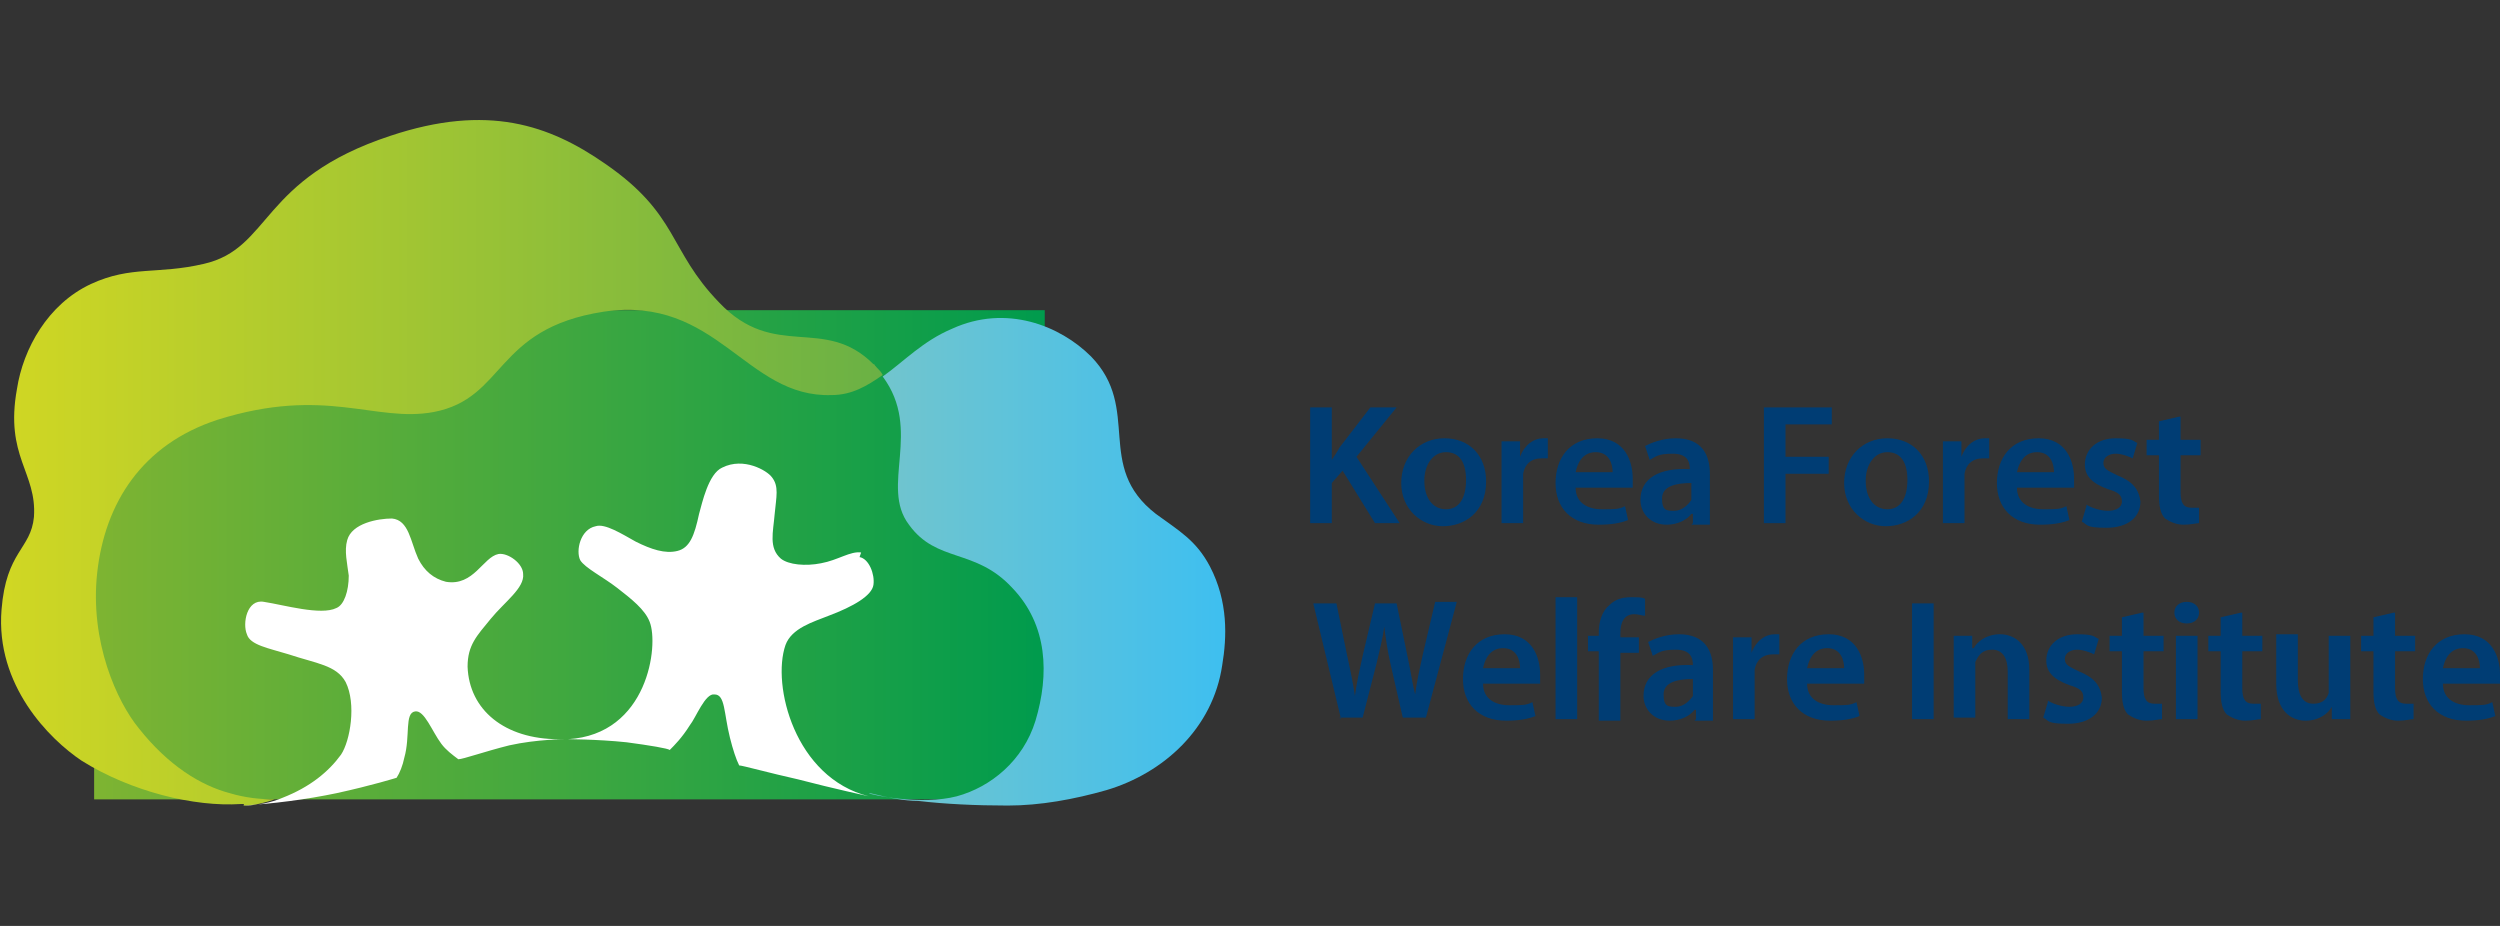 <?xml version="1.0" encoding="UTF-8"?>
<svg id="_레이어_1" xmlns="http://www.w3.org/2000/svg" version="1.1" xmlns:xlink="http://www.w3.org/1999/xlink" viewBox="0 0 162 60">
  <rect x="0" y="0" width="162" height="60" fill="#333333" stroke="none"/>
  <!-- Generator: Adobe Illustrator 30.0.0, SVG Export Plug-In . SVG Version: 2.1.1 Build 123)  -->
  <defs>
    <style>
      .st0 {
        fill: url(#_무제_그라디언트_5);
      }

      .st1 {
        fill: #fff;
      }

      .st2 {
        fill: #003d74;
      }

      .st3 {
        fill: url(#_무제_그라디언트_4);
      }

      .st4 {
        fill: url(#_무제_그라디언트_3);
      }
    </style>
    <linearGradient id="_무제_그라디언트_5" data-name="무제 그라디언트 5" x1="6.1" y1="26" x2="67.7" y2="26" gradientTransform="translate(0 62) scale(1 -1)" gradientUnits="userSpaceOnUse">
      <stop offset="0" stop-color="#7eb432"/>
      <stop offset="1" stop-color="#009b4d"/>
    </linearGradient>
    <linearGradient id="_무제_그라디언트_4" data-name="무제 그라디언트 4" x1="0" y1="32" x2="57.2" y2="32" gradientTransform="translate(0 62) scale(1 -1)" gradientUnits="userSpaceOnUse">
      <stop offset="0" stop-color="#d1d723"/>
      <stop offset="1" stop-color="#6ab145"/>
    </linearGradient>
    <linearGradient id="_무제_그라디언트_3" data-name="무제 그라디언트 3" x1="56.4" y1="25.6" x2="79.4" y2="25.6" gradientTransform="translate(0 62) scale(1 -1)" gradientUnits="userSpaceOnUse">
      <stop offset="0" stop-color="#73c5cc"/>
      <stop offset="1" stop-color="#3ebff0"/>
    </linearGradient>
  </defs>
  <g id="_레이어_1-2">
    <g>
      <g>
        <g>
          <rect class="st0" x="6.1" y="20.1" width="61.6" height="31.7"/>
          <path class="st3" d="M15.8,52.2c.7,0,1.4-.2,2-.4-.9,0-1.9-.1-2.9-.4-1.9-.5-4-1.8-5.9-4.2-1.4-1.7-3.2-5.6-2.7-10.1.5-4.5,2.9-8.3,7.8-9.9,7-2.2,10.2.2,14-.5,4.7-.9,3.9-5.4,11-6.5,7.4-1.1,9.2,5.6,14.8,5.4,1.3,0,2.3-.6,3.3-1.3h0c-.1-.2-.2-.3-.4-.5s-.1-.2-.2-.2c-3.2-3.2-6.4-.2-10-4-3.3-3.4-2.6-5.7-7.4-9-3.6-2.5-7.6-3.9-13.9-1.8-8.5,2.8-7.7,7.3-12.1,8.3-3,.7-4.7.1-7.3,1.3-2.8,1.3-4.4,4.2-4.8,6.8-.8,4.4,1.3,5.4,1.1,8.3-.2,2.1-1.8,2.2-2.1,6-.4,4.9,3.1,8.4,5.2,9.8,3.2,2,7.3,3,10.3,2.8,0,0,.1,0,.2,0h0Z"/>
          <path class="st1" d="M55.8,35.8c-.7-.1-1.5.5-2.6.7-1,.2-2.1.1-2.6-.3-.8-.7-.5-1.7-.4-2.9.1-1.1.3-1.8-.2-2.4-.3-.4-1.8-1.3-3.2-.6-.9.4-1.3,2.3-1.5,3-.3,1.4-.6,2.2-1.4,2.4-.8.2-1.7-.1-2.7-.6-.9-.5-2-1.2-2.6-1-1,.2-1.3,1.6-1,2.2.3.5,1.5,1.1,2.4,1.8s1.8,1.4,2.1,2.2c.6,1.5-.1,7.3-5.3,7.6-.2,0-.4,0-.6,0-3.5,0-5.8-1.9-5.9-4.7,0-1.4.6-2,1.5-3.1.9-1.1,2.2-2,2.1-2.9,0-.7-1-1.4-1.6-1.3-1,.2-1.6,2.1-3.4,1.8-.8-.2-1.4-.7-1.8-1.5-.5-1.1-.6-2.5-1.7-2.6-.9,0-2.6.3-2.9,1.4-.2.7,0,1.5.1,2.3,0,1-.3,1.9-.8,2.1-1,.5-3.4-.2-4.7-.4-1.1-.2-1.4,1.4-1.1,2.1.2.7,1.4.9,2.7,1.3,1.8.6,3.1.7,3.7,1.8.7,1.4.3,3.8-.3,4.7-.8,1.1-2,2.1-3.8,2.8-.7.3-1.6.5-2.6.5h0c1.9-.1,4.2-.4,6.1-.8,2.3-.5,3.9-1,3.9-1,.2-.3.4-.8.5-1.3.4-1.4,0-2.9.7-3,.6-.1,1.1,1.3,1.7,2.1.3.4.7.7,1.1,1,.3,0,1.7-.5,3.3-.9,1.8-.4,3.6-.4,3.7-.4,0,0,2,0,3.9.2,1.5.2,2.7.4,2.8.5.3-.3.8-.8,1.3-1.6.4-.5,1-2.1,1.6-2,.7,0,.6,1.2,1,2.8.2.8.4,1.4.6,1.8.2,0,2,.5,3.8.9,2.3.6,4.6,1.1,4.6,1.1-4.8-1.2-6.3-7.2-5.4-9.8.4-1.1,1.8-1.5,2.8-1.9,1.6-.6,2.8-1.3,2.9-2,.1-.7-.3-1.7-.9-1.8h0Z"/>
        </g>
        <path class="st4" d="M56.4,51.4c1.2.3,2.2.5,3.1.5,1.7.2,3.7.3,5.8.3s4.3-.4,6.4-1c3.7-1.1,6.9-4,7.5-8.1.3-1.8.4-4.1-.8-6.4-.9-1.7-2-2.3-3.5-3.4-4-3.1-.9-6.8-4.2-10.2-2-2-5.5-3.4-9-1.8-1.9.8-3.1,2.1-4.5,3.1h0c2.6,3.5-.2,7.1,1.7,9.6,1.8,2.5,4.3,1.5,6.7,4.1,2.3,2.4,2.4,5.6,1.5,8.6-.8,2.6-2.9,4.3-5.1,4.9-2.3.6-5.6-.1-5.7-.2"/>
      </g>
      <g>
        <path class="st2" d="M84.9,26.4h1.4v3.4h0c.2-.3.4-.6.5-.8l2-2.6h1.7l-2.6,3.2,2.8,4.3h-1.6l-2.1-3.4-.7.8v2.6h-1.4v-7.5h0Z"/>
        <path class="st2" d="M96.3,31.2c0,2-1.4,2.9-2.8,2.9s-2.7-1.1-2.7-2.8,1.2-2.9,2.8-2.9,2.7,1.1,2.7,2.8h0ZM92.3,31.2c0,1,.5,1.8,1.4,1.8s1.3-.8,1.3-1.9-.4-1.8-1.3-1.8-1.4.9-1.4,1.8Z"/>
        <path class="st2" d="M97.3,30.3c0-.7,0-1.3,0-1.7h1.2v1h0c.3-.8.9-1.2,1.5-1.2s.2,0,.3,0v1.3c-.1,0-.2,0-.4,0-.7,0-1.1.4-1.2,1,0,.1,0,.3,0,.4v2.8h-1.4v-3.7h0Z"/>
        <path class="st2" d="M102.1,31.6c0,1,.8,1.4,1.7,1.4s1.1,0,1.5-.2l.2.9c-.5.2-1.1.3-1.9.3-1.8,0-2.8-1.1-2.8-2.7s.9-2.9,2.7-2.9,2.3,1.5,2.3,2.6,0,.5,0,.6h-3.6,0ZM104.5,30.6c0-.5-.2-1.3-1.1-1.3s-1.2.8-1.3,1.3h2.4Z"/>
        <path class="st2" d="M109.7,33.9v-.6h-.1c-.3.4-.9.7-1.6.7-1.1,0-1.7-.8-1.7-1.6,0-1.4,1.2-2.1,3.2-2h0c0-.4-.1-1-1.1-1s-1.1.2-1.5.4l-.3-.9c.4-.2,1.1-.5,2-.5,1.7,0,2.2,1.1,2.2,2.3v2c0,.5,0,1,0,1.3h-1.2ZM109.6,31.3c-1,0-1.9.2-1.9,1s.3.8.8.8.9-.4,1.1-.7c0-.1,0-.2,0-.3v-.7h0Z"/>
        <path class="st2" d="M114.4,26.4h4.3v1.1h-3v2.1h2.8v1.1h-2.8v3.2h-1.4v-7.5Z"/>
        <path class="st2" d="M125,31.2c0,2-1.4,2.9-2.8,2.9s-2.7-1.1-2.7-2.8,1.2-2.9,2.8-2.9,2.7,1.1,2.7,2.8h0ZM120.9,31.2c0,1,.5,1.8,1.4,1.8s1.3-.8,1.3-1.9-.4-1.8-1.3-1.8-1.4.9-1.4,1.8Z"/>
        <path class="st2" d="M125.9,30.3c0-.7,0-1.3,0-1.7h1.2v1h0c.3-.8.9-1.2,1.5-1.2s.2,0,.3,0v1.3c-.1,0-.2,0-.4,0-.7,0-1.1.4-1.2,1,0,.1,0,.3,0,.4v2.8h-1.4v-3.7h0Z"/>
        <path class="st2" d="M130.7,31.6c0,1,.8,1.4,1.7,1.4s1.1,0,1.5-.2l.2.9c-.5.2-1.1.3-1.9.3-1.8,0-2.8-1.1-2.8-2.7s.9-2.9,2.7-2.9,2.3,1.5,2.3,2.6,0,.5,0,.6h-3.6ZM133.1,30.6c0-.5-.2-1.3-1.1-1.3s-1.2.8-1.3,1.3h2.4Z"/>
        <path class="st2" d="M135.2,32.7c.3.2.9.4,1.4.4s.9-.2.9-.6-.2-.6-.9-.8c-1.1-.4-1.5-.9-1.5-1.6,0-1,.8-1.7,2-1.7s1.1.2,1.4.3l-.3,1c-.2-.1-.7-.3-1.1-.3s-.8.2-.8.6.3.5.9.8c1,.4,1.4.9,1.5,1.7,0,1-.8,1.7-2.2,1.7s-1.2-.2-1.6-.4l.3-1h0Z"/>
        <path class="st2" d="M141.3,27v1.5h1.3v1h-1.3v2.4c0,.7.2,1,.7,1s.4,0,.5,0v1c-.2,0-.5.1-1,.1s-.9-.2-1.2-.4c-.3-.3-.4-.8-.4-1.5v-2.6h-.8v-1h.8v-1.2l1.3-.3h0Z"/>
        <path class="st2" d="M86.9,46.6l-1.8-7.5h1.5l.7,3.4c.2.9.4,1.9.5,2.6h0c.1-.8.3-1.7.5-2.6l.8-3.4h1.4l.7,3.4c.2.9.3,1.7.5,2.5h0c.1-.8.3-1.7.5-2.6l.8-3.4h1.4l-2,7.5h-1.5l-.8-3.5c-.2-.9-.3-1.6-.4-2.4h0c-.1.8-.3,1.5-.5,2.4l-.9,3.5h-1.5Z"/>
        <path class="st2" d="M96.1,44.3c0,1,.8,1.4,1.7,1.4s1.1,0,1.5-.2l.2.9c-.5.2-1.1.3-1.9.3-1.8,0-2.8-1.1-2.8-2.7s.9-2.9,2.7-2.9,2.3,1.5,2.3,2.6,0,.5,0,.6h-3.6,0ZM98.5,43.3c0-.5-.2-1.3-1.1-1.3s-1.2.8-1.3,1.3h2.4Z"/>
        <path class="st2" d="M100.8,38.7h1.4v7.9h-1.4v-7.9Z"/>
        <path class="st2" d="M103.6,46.6v-4.4h-.7v-1h.7v-.2c0-.7.2-1.4.7-1.8.4-.4.9-.5,1.4-.5s.7,0,.9.1v1.1c-.2,0-.4-.1-.7-.1-.7,0-.9.6-.9,1.2v.3h1.2v1h-1.2v4.4h-1.4,0Z"/>
        <path class="st2" d="M109.9,46.6v-.6h-.1c-.3.4-.9.7-1.6.7-1.1,0-1.7-.8-1.7-1.6,0-1.4,1.2-2.1,3.2-2h0c0-.4-.1-1-1.1-1s-1.1.2-1.5.4l-.3-.9c.4-.2,1.1-.5,2-.5,1.7,0,2.2,1.1,2.2,2.3v2c0,.5,0,1,0,1.3h-1.2ZM109.7,44c-1,0-1.9.2-1.9,1s.3.8.8.8.9-.4,1.1-.7c0-.1,0-.2,0-.3v-.7h0Z"/>
        <path class="st2" d="M112.3,43c0-.7,0-1.3,0-1.7h1.2v1h0c.3-.8.9-1.2,1.5-1.2s.2,0,.3,0v1.3c-.1,0-.2,0-.4,0-.7,0-1.1.4-1.2,1,0,.1,0,.3,0,.4v2.8h-1.4v-3.7h0Z"/>
        <path class="st2" d="M117.1,44.3c0,1,.8,1.4,1.7,1.4s1.1,0,1.5-.2l.2.9c-.5.2-1.1.3-1.9.3-1.8,0-2.8-1.1-2.8-2.7s.9-2.9,2.7-2.9,2.3,1.5,2.3,2.6,0,.5,0,.6h-3.6ZM119.5,43.3c0-.5-.2-1.3-1.1-1.3s-1.2.8-1.3,1.3h2.4Z"/>
        <path class="st2" d="M125.3,39.1v7.5h-1.4v-7.5h1.4Z"/>
        <path class="st2" d="M126.6,42.8c0-.6,0-1.1,0-1.6h1.2v.8h.1c.2-.4.8-.9,1.7-.9s1.9.6,1.9,2.3v3.2h-1.4v-3.1c0-.8-.3-1.4-1-1.4s-.9.4-1.1.8c0,.1,0,.3,0,.4v3.2h-1.4v-3.8h0Z"/>
        <path class="st2" d="M132.7,45.4c.3.2.9.4,1.4.4s.9-.2.9-.6-.2-.6-.9-.8c-1.1-.4-1.5-.9-1.5-1.6,0-1,.8-1.7,2-1.7s1.1.2,1.4.3l-.3,1c-.2-.1-.7-.3-1.1-.3s-.8.2-.8.6.3.5.9.8c1,.4,1.4.9,1.5,1.7,0,1-.8,1.7-2.2,1.7s-1.2-.2-1.6-.4l.3-1h0Z"/>
        <path class="st2" d="M138.9,39.7v1.5h1.3v1h-1.3v2.4c0,.7.2,1,.7,1s.4,0,.5,0v1c-.2,0-.5.1-1,.1s-.9-.2-1.2-.4c-.3-.3-.4-.8-.4-1.5v-2.6h-.8v-1h.8v-1.2l1.3-.3h0Z"/>
        <path class="st2" d="M142.5,39.7c0,.4-.3.7-.8.7s-.8-.3-.8-.7.3-.7.8-.7.8.3.8.7h0ZM141,46.6v-5.4h1.4v5.4h-1.4Z"/>
        <path class="st2" d="M145.3,39.7v1.5h1.3v1h-1.3v2.4c0,.7.2,1,.7,1s.4,0,.5,0v1c-.2,0-.5.1-1,.1s-.9-.2-1.2-.4c-.3-.3-.4-.8-.4-1.5v-2.6h-.8v-1h.8v-1.2l1.3-.3h0Z"/>
        <path class="st2" d="M152.3,45c0,.6,0,1.2,0,1.6h-1.2v-.8h0c-.2.4-.8.9-1.7.9s-1.9-.6-1.9-2.4v-3.2h1.4v3c0,.9.3,1.5,1,1.5s.9-.4,1-.7c0-.1,0-.3,0-.4v-3.3h1.4v3.8h0Z"/>
        <path class="st2" d="M155.2,39.7v1.5h1.3v1h-1.3v2.4c0,.7.2,1,.7,1s.4,0,.5,0v1c-.2,0-.5.1-1,.1s-.9-.2-1.2-.4c-.3-.3-.4-.8-.4-1.5v-2.6h-.8v-1h.8v-1.2l1.3-.3h0Z"/>
        <path class="st2" d="M158.3,44.3c0,1,.8,1.4,1.7,1.4s1.1,0,1.5-.2l.2.9c-.5.2-1.1.3-1.9.3-1.8,0-2.8-1.1-2.8-2.7s.9-2.9,2.7-2.9,2.3,1.5,2.3,2.6,0,.5,0,.6h-3.6ZM160.7,43.3c0-.5-.2-1.3-1.1-1.3s-1.2.8-1.3,1.3h2.4Z"/>
      </g>
    </g>
  </g>
</svg>